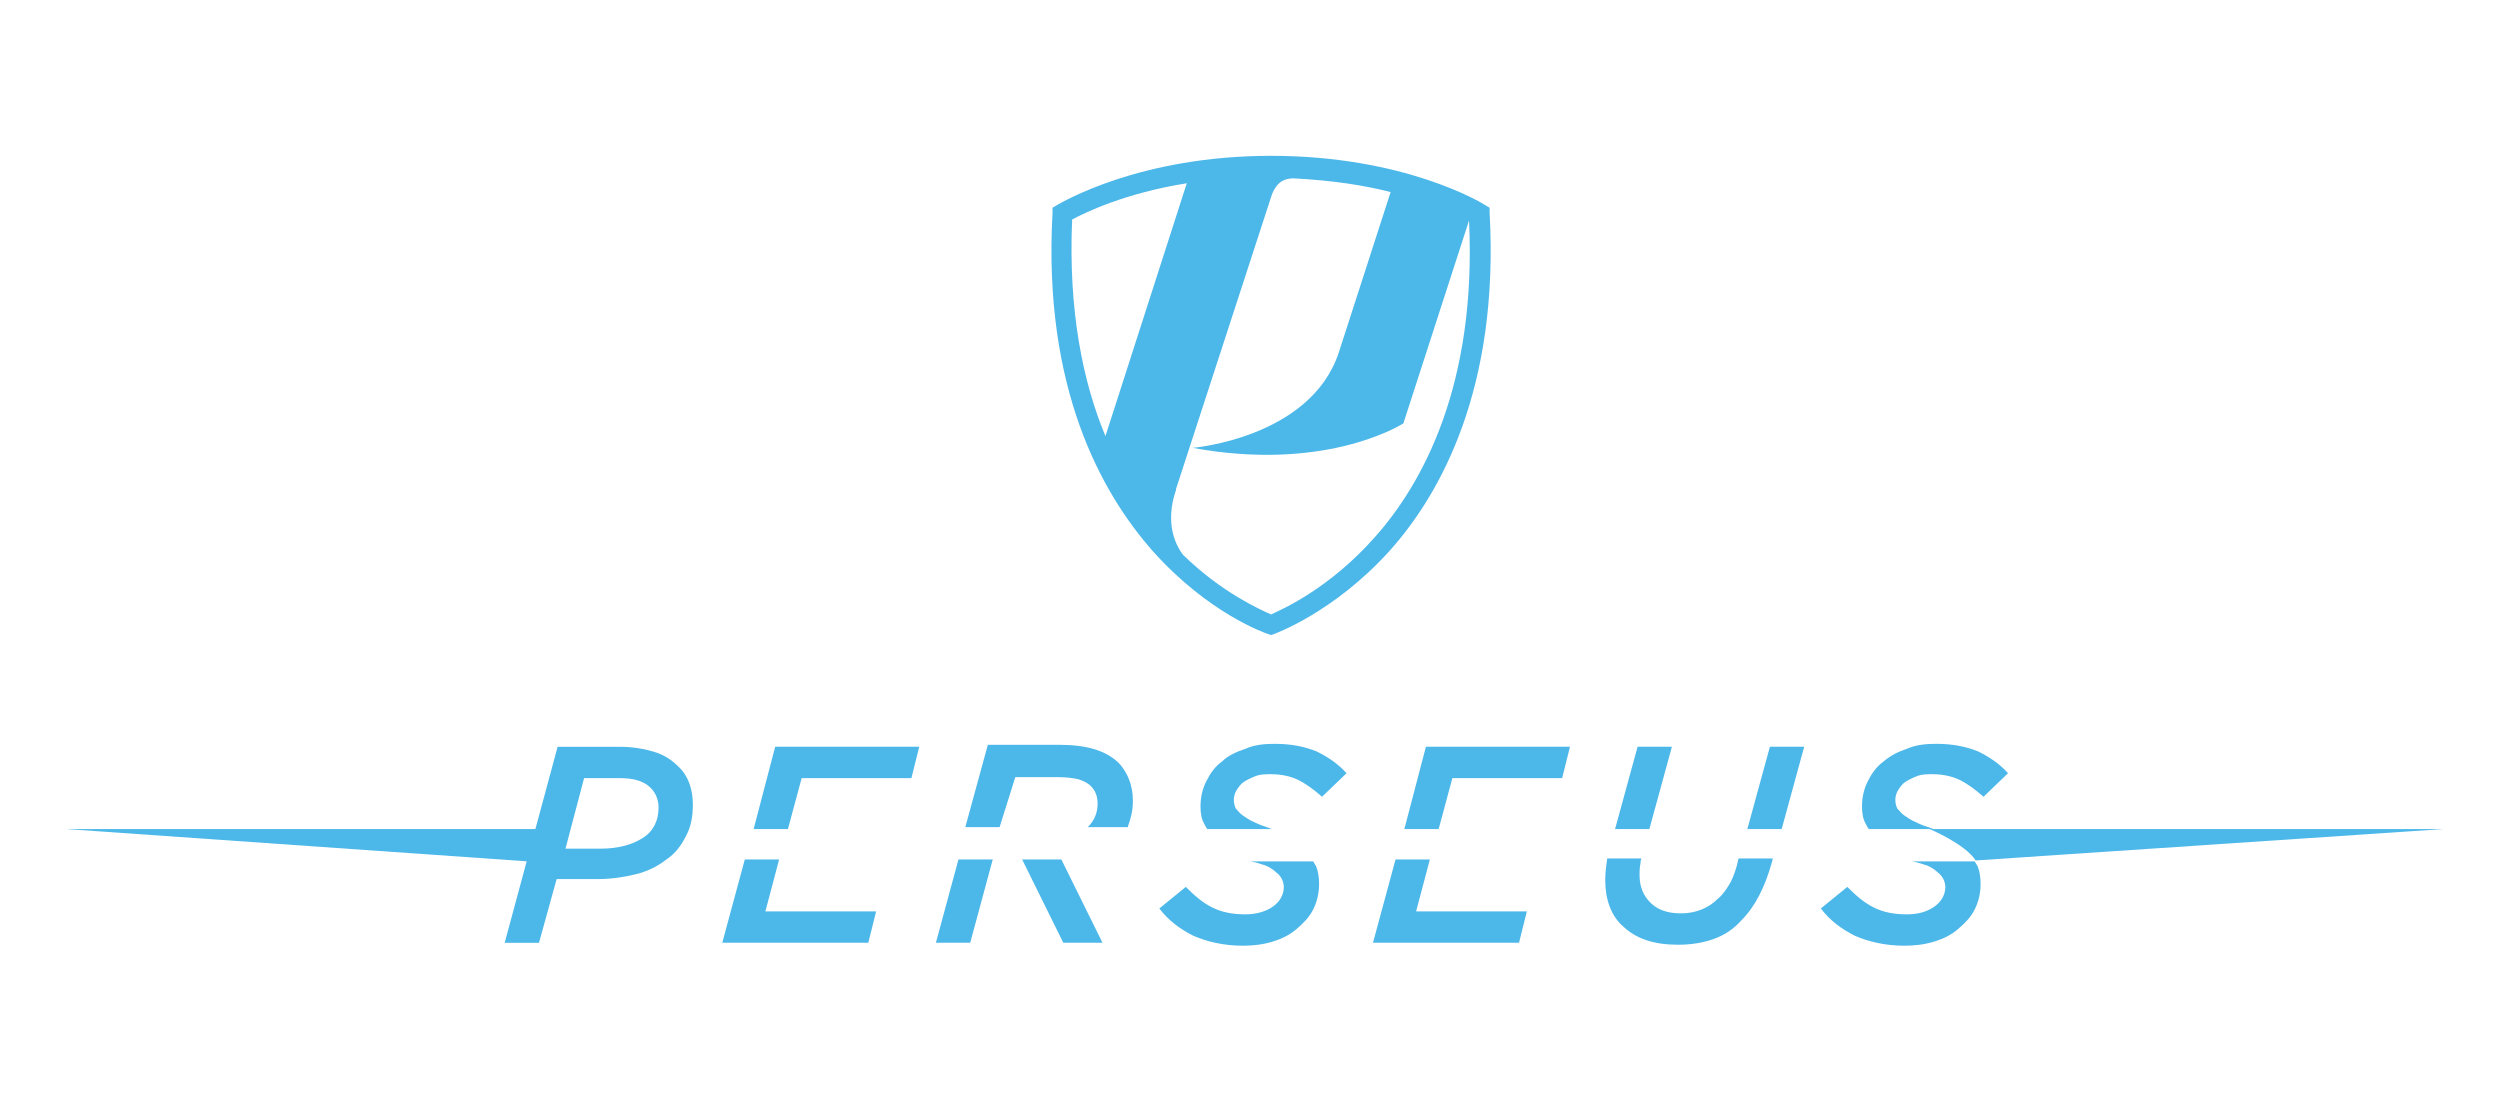 <?xml version="1.0" encoding="utf-8"?>
<!-- Generator: Adobe Illustrator 22.1.0, SVG Export Plug-In . SVG Version: 6.00 Build 0)  -->
<svg version="1.1" id="레이어_1" xmlns="http://www.w3.org/2000/svg" xmlns:xlink="http://www.w3.org/1999/xlink" x="0px"
	 y="0px" viewBox="0 0 255.1 113.4" style="enable-background:new 0 0 255.1 113.4;" xml:space="preserve">
<style type="text/css">
	.st0{fill:#4CB7E9;}
</style>
<path class="st0" d="M56.8,89.7H61c1.4,0,2.7-0.2,3.9-0.5c1.2-0.3,2.2-0.8,3.1-1.5c0.9-0.6,1.5-1.4,2-2.4c0.5-0.9,0.7-2,0.7-3.2
	c0-1.6-0.5-3-1.5-3.9c-0.7-0.7-1.5-1.2-2.5-1.5c-1-0.3-2.2-0.5-3.5-0.5h-6.3l-5.4,20h3.5L56.8,89.7z M57.7,86.6l1.9-7.2h3.6
	c1.5,0,2.5,0.3,3.2,1c0.5,0.5,0.8,1.2,0.8,2c0,1.3-0.5,2.4-1.6,3.1c-1.1,0.7-2.5,1.1-4.4,1.1H57.7z"/>
<polygon class="st0" points="73.7,96.2 88.6,96.2 89.4,93 78.1,93 79.5,87.7 76,87.7 "/>
<polygon class="st0" points="80.4,84.6 81.8,79.4 93,79.4 93.8,76.2 79.1,76.2 76.9,84.6 80.4,84.6 "/>
<polygon class="st0" points="95.5,96.2 99,96.2 101.3,87.7 97.8,87.7 "/>
<path class="st0" d="M103.6,79.3h4.4c0.8,0,1.5,0.1,2,0.2c0.6,0.2,1,0.4,1.3,0.7c0.5,0.5,0.7,1.1,0.7,1.8c0,0.9-0.3,1.7-1,2.4h4.1
	c0,0,0-0.1,0-0.1c0.3-0.8,0.5-1.6,0.5-2.6c0-1.5-0.5-2.8-1.4-3.8c-1.3-1.3-3.3-1.9-6.1-1.9h-7.3l-2.3,8.4h3.5L103.6,79.3z"/>
<polygon class="st0" points="108.5,96.2 112.5,96.2 108.3,87.7 104.3,87.7 "/>
<path class="st0" d="M128,83.9c-0.5-0.2-0.9-0.5-1.2-0.7c-0.3-0.2-0.5-0.5-0.7-0.7c-0.1-0.2-0.2-0.5-0.2-0.9c0-0.3,0.1-0.7,0.3-1
	c0.2-0.3,0.4-0.6,0.7-0.8c0.3-0.2,0.7-0.4,1.2-0.6c0.5-0.2,1-0.2,1.6-0.2c1,0,2,0.2,2.8,0.6c0.8,0.4,1.6,1,2.4,1.7l2.5-2.4
	c-0.8-0.9-1.8-1.6-3-2.2c-1.2-0.5-2.6-0.8-4.3-0.8c-1.1,0-2.1,0.1-3,0.5c-0.9,0.3-1.8,0.7-2.4,1.3c-0.7,0.5-1.2,1.2-1.6,2
	c-0.4,0.8-0.6,1.6-0.6,2.6c0,0.7,0.1,1.3,0.4,1.8c0.1,0.2,0.2,0.4,0.3,0.5h6.6C128.9,84.3,128.4,84.1,128,83.9"/>
<path class="st0" d="M129.1,88.3c0.5,0.2,0.9,0.5,1.1,0.7c0.3,0.2,0.5,0.5,0.6,0.7c0.1,0.2,0.2,0.5,0.2,0.8c0,0.8-0.4,1.5-1.1,2
	c-0.7,0.5-1.7,0.8-2.8,0.8c-1.3,0-2.4-0.2-3.4-0.7c-1-0.5-1.8-1.2-2.7-2.1l-2.7,2.2c0.9,1.2,2.1,2.1,3.5,2.8c1.4,0.6,3.1,1,5,1
	c1,0,2-0.1,3-0.4c1-0.3,1.8-0.7,2.5-1.3c0.7-0.6,1.3-1.2,1.7-2c0.4-0.8,0.6-1.7,0.6-2.6c0-0.7-0.1-1.3-0.3-1.8
	c-0.1-0.2-0.2-0.3-0.3-0.5h-6.4C128.3,88,128.7,88.2,129.1,88.3"/>
<polygon class="st0" points="146.8,84.6 148.2,79.4 159.4,79.4 160.2,76.2 145.5,76.2 143.3,84.6 146.8,84.6 "/>
<polygon class="st0" points="140.1,96.2 155,96.2 155.8,93 144.5,93 145.9,87.7 142.4,87.7 "/>
<path class="st0" d="M176.6,90c-0.4,0.7-0.8,1.3-1.3,1.7c-1,1-2.3,1.5-3.8,1.5c-1.4,0-2.4-0.4-3.1-1.1c-0.7-0.7-1.1-1.6-1.1-2.8
	c0-0.4,0-0.8,0.1-1.2c0-0.2,0-0.3,0.1-0.5H164c-0.1,0.7-0.2,1.4-0.2,2.2c0,2,0.6,3.7,1.9,4.8c1.3,1.2,3.1,1.8,5.5,1.8
	c1.4,0,2.6-0.2,3.7-0.6c1.1-0.4,2-1,2.8-1.9c1.4-1.4,2.4-3.4,3.1-5.9l0.1-0.4h-3.5C177.2,88.6,176.9,89.4,176.6,90"/>
<polygon class="st0" points="184.1,76.2 180.6,76.2 178.3,84.6 181.8,84.6 "/>
<polygon class="st0" points="170.6,76.2 167.1,76.2 164.8,84.6 168.3,84.6 "/>
<path class="st0" d="M196.6,88.3c0.5,0.2,0.9,0.5,1.1,0.7c0.3,0.2,0.5,0.5,0.6,0.7c0.1,0.2,0.2,0.5,0.2,0.8c0,0.8-0.4,1.5-1.1,2
	c-0.7,0.5-1.6,0.8-2.8,0.8c-1.3,0-2.4-0.2-3.4-0.7c-1-0.5-1.8-1.2-2.7-2.1l-2.7,2.2c0.9,1.2,2.1,2.1,3.5,2.8c1.4,0.6,3.1,1,5,1
	c1,0,2-0.1,3-0.4c1-0.3,1.8-0.7,2.5-1.3c0.7-0.6,1.3-1.2,1.7-2c0.4-0.8,0.6-1.7,0.6-2.6c0-0.7-0.1-1.3-0.3-1.8
	c-0.1-0.2-0.2-0.3-0.3-0.5h-6.4C195.8,88,196.2,88.2,196.6,88.3"/>
<path class="st0" d="M195.5,83.9c-0.5-0.2-0.9-0.5-1.2-0.7c-0.3-0.2-0.5-0.5-0.7-0.7c-0.1-0.2-0.2-0.5-0.2-0.9c0-0.3,0.1-0.7,0.3-1
	c0.2-0.3,0.4-0.6,0.7-0.8c0.3-0.2,0.7-0.4,1.2-0.6c0.5-0.2,1-0.2,1.6-0.2c1,0,2,0.2,2.8,0.6c0.8,0.4,1.6,1,2.4,1.7l2.5-2.4
	c-0.8-0.9-1.8-1.6-3-2.2c-1.2-0.5-2.6-0.8-4.3-0.8c-1.1,0-2.1,0.1-3,0.5c-0.9,0.3-1.7,0.7-2.4,1.3c-0.7,0.5-1.2,1.2-1.6,2
	c-0.4,0.8-0.6,1.6-0.6,2.6c0,0.7,0.1,1.3,0.4,1.8c0.1,0.2,0.2,0.4,0.3,0.5h6.6C196.4,84.3,195.9,84.1,195.5,83.9"/>
<path class="st0" d="M196.9,84.6c0,0,3.6,1.5,4.7,3.2l47.7-3.2H196.9z"/>
<polygon class="st0" points="55.5,84.6 6.8,84.6 53.9,87.9 "/>
<path class="st0" d="M152,21.7l0-0.5l-0.5-0.3c-0.3-0.2-8.2-5-21.8-5c-13.5,0-21.4,4.8-21.8,5l-0.5,0.3l0,0.5
	c-1,17.9,5,28.6,10.2,34.5c5.7,6.4,11.5,8.4,11.8,8.5l0.3,0.1l0.3-0.1c0.2-0.1,6.1-2.2,11.8-8.5C147,50.4,153,39.6,152,21.7
	 M112.8,44.5c-2.3-5.5-3.8-12.8-3.4-22.1c1.3-0.7,5.4-2.7,11.7-3.7L112.8,44.5z M140.3,54.8c-4.6,5.2-9.3,7.3-10.6,7.9
	c-1.1-0.5-5-2.2-9-6.1c-1.4-1.9-1.5-4.3-0.7-6.6c0,0,0-0.1,0-0.1l9.8-30.1c0.5-1.2,1.2-1.6,2.2-1.6c3.9,0.2,7.2,0.7,9.9,1.4
	l-5.3,16.4c-2.9,8.7-14.9,9.7-14.9,9.7c13.1,2.4,20.7-2,21.5-2.5l6.7-20.7l0,0C150.7,39.2,145.2,49.3,140.3,54.8"/>
</svg>
